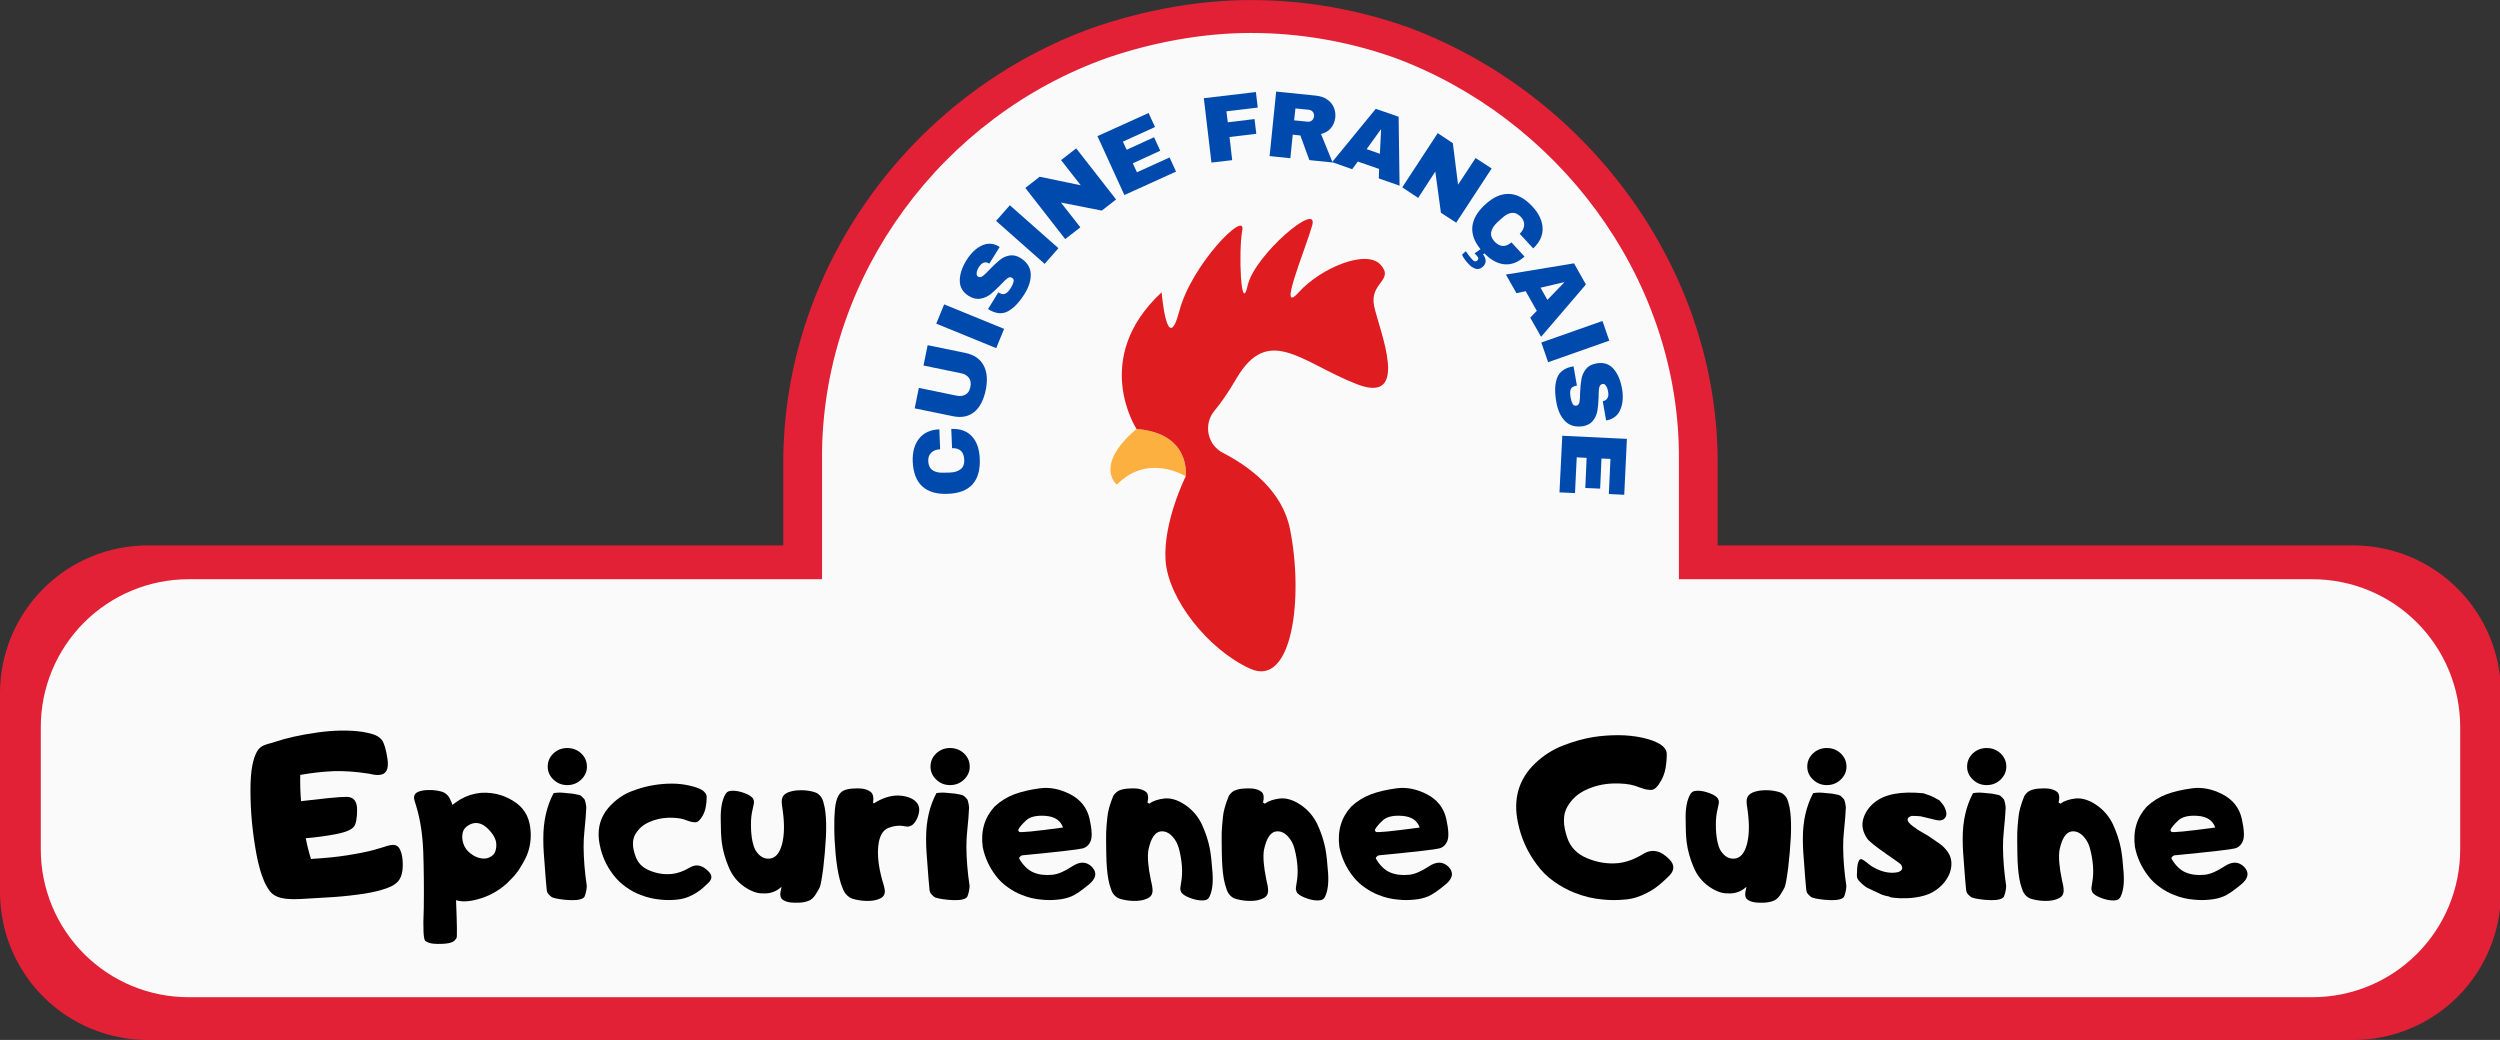 <?xml version="1.0" encoding="UTF-8"?>
<svg width="389.16" height="161.89" preserveAspectRatio="xMidYMid" version="1.0" viewBox="0 0 291.87 121.41" xmlns="http://www.w3.org/2000/svg" zoomAndPan="magnify">
 <rect x="0" y="0" width="291.87" height="121.41" fill="#333333" stroke="none"/>
 <defs>
  <clipPath id="767c5ed20c">
   <path d="m132.96 126.43h109.18v92.906h-109.18z"/>
  </clipPath>
  <clipPath id="f7c22dacdb">
   <path d="m169.34 129.94c5.574-1.902 11.949-3.148 18.191-3.148 6.238 0 12.242 1.07 17.773 2.973 0.121 0.059 0.238 0.059 0.355 0.117 20.777 7.606 36.082 27.691 36.379 50.242v39.211h-109.08v-39.184c0.297-22.695 15.363-42.781 36.379-50.211z"/>
  </clipPath>
  <clipPath id="42a138d742">
   <path d="m41.508 190.46h292.1v57.742h-292.1z"/>
  </clipPath>
  <clipPath id="a63f137246">
   <path d="m58.758 190.46h257.48c4.574 0 8.961 1.816 12.195 5.051 3.234 3.238 5.055 7.625 5.055 12.199v23.242c0 4.574-1.82 8.965-5.055 12.199-3.234 3.234-7.621 5.051-12.195 5.051h-257.48c-4.574 0-8.961-1.816-12.195-5.051-3.234-3.234-5.055-7.625-5.055-12.199v-23.242c0-4.574 1.82-8.961 5.055-12.199 3.234-3.234 7.621-5.051 12.195-5.051z"/>
  </clipPath>
  <clipPath id="6474736c62">
   <path d="m46.27 194.41h282.51v48.797h-282.51z"/>
  </clipPath>
  <clipPath id="3541ff66ee">
   <path d="m63.52 194.41h247.96c4.574 0 8.961 1.816 12.195 5.051 3.234 3.234 5.055 7.621 5.055 12.199v14.297c0 4.578-1.82 8.965-5.055 12.199-3.234 3.234-7.621 5.051-12.195 5.051h-247.96c-4.574 0-8.961-1.816-12.195-5.051-3.234-3.234-5.055-7.621-5.055-12.199v-14.297c0-4.578 1.82-8.965 5.055-12.199 3.234-3.234 7.621-5.051 12.195-5.051z"/>
  </clipPath>
  <clipPath id="4128358fba">
   <path d="m137.48 130.3h100.12v85.203h-100.12z"/>
  </clipPath>
  <clipPath id="aca6cd376c">
   <path d="m170.84 133.52c5.113-1.742 10.961-2.887 16.684-2.887 5.723 0 11.23 0.98 16.305 2.723 0.105 0.055 0.215 0.055 0.324 0.109 19.055 6.977 33.09 25.398 33.363 46.078v35.961h-100.04v-35.934c0.273-20.816 14.094-39.238 33.363-46.051z"/>
  </clipPath>
 </defs>
 <g transform="translate(-41.508 -126.79)" clip-path="url(#767c5ed20c)">
  <g clip-path="url(#f7c22dacdb)">
   <path d="m132.96 126.79h109.18v92.543h-109.18z" fill="#e22137"/>
  </g>
 </g>
 <g transform="translate(-41.508 -126.79)" clip-path="url(#42a138d742)">
  <g clip-path="url(#a63f137246)">
   <path d="m41.508 190.46h291.87v57.742h-291.87z" fill="#e22137"/>
  </g>
 </g>
 <g transform="translate(-41.508 -126.79)" clip-path="url(#6474736c62)">
  <g clip-path="url(#3541ff66ee)">
   <path d="m46.27 194.41h282.51v48.797h-282.51z" fill="#fafafa"/>
  </g>
 </g>
 <g transform="translate(-41.508 -126.79)" clip-path="url(#4128358fba)">
  <g clip-path="url(#aca6cd376c)">
   <path d="m137.48 130.63h100.12v84.871h-100.12z" fill="#fafafa"/>
  </g>
 </g>
 <g>
  <g transform="translate(-41.508 -126.79)">
   <g transform="translate(70.392 231.96)">
    <path d="m1.859-18.125c0.188-0.082 0.391-0.156 0.609-0.219 0.227-0.051 0.445-0.113 0.656-0.188 1.383-0.469 3.062-0.844 5.031-1.125 1.945-0.27 3.703-0.297 5.266-0.078 0.395 0.062 0.805 0.156 1.234 0.281 0.438 0.137 0.781 0.355 1.031 0.656 0.281 0.367 0.504 1.121 0.672 2.266 0.164 1.156-0.148 1.766-0.938 1.828-0.219 0.023-0.445 0.012-0.672-0.031-0.23-0.039-0.445-0.082-0.641-0.125-1.461-0.227-2.812-0.32-4.062-0.281-1.262 0.055-2.555 0.199-3.875 0.438-0.023 1.062 0.008 2.086 0.094 3.062 1.125-0.133 2.203-0.254 3.234-0.359 1.031-0.102 1.738-0.148 2.125-0.141 0.789 0.023 1.188 0.527 1.188 1.516-0.012 0.992-0.133 1.637-0.359 1.938-0.281 0.387-1 0.688-2.156 0.906s-2.32 0.375-3.484 0.469c0.156 0.812 0.359 1.621 0.609 2.422 0.188-0.008 0.406-0.023 0.656-0.047 0.238-0.02 0.516-0.039 0.828-0.062 1.195-0.094 2.375-0.242 3.531-0.453 1.156-0.188 2.223-0.438 3.203-0.75 0.102-0.02 0.207-0.051 0.312-0.094 0.102-0.039 0.211-0.078 0.328-0.109 0.238-0.07 0.453-0.113 0.641-0.125 0.395-0.031 0.68 0.125 0.859 0.469 0.176 0.336 0.285 0.73 0.328 1.188 0.094 1.031-0.016 1.809-0.328 2.328-0.168 0.305-0.469 0.574-0.906 0.812-0.293 0.148-0.695 0.297-1.203 0.453-0.762 0.23-1.727 0.418-2.891 0.562-1.168 0.156-2.371 0.266-3.609 0.328-0.762 0.055-1.742 0.109-2.938 0.172-1.211 0.074-2.121-0.016-2.734-0.266-0.449-0.176-0.797-0.473-1.047-0.891-0.262-0.406-0.465-0.805-0.609-1.203-0.305-0.75-0.57-1.723-0.797-2.922-0.219-1.188-0.391-2.422-0.516-3.703-0.117-1.27-0.172-2.504-0.172-3.703 0-1.176 0.07-2.144 0.219-2.906 0.133-0.676 0.316-1.219 0.547-1.625 0.176-0.312 0.422-0.539 0.734-0.688z"/>
   </g>
   <g transform="translate(89.531 231.96)">
    <path d="m9.922-6.547c0-0.613-0.34-1.25-1.016-1.906-0.688-0.656-1.387-0.805-2.094-0.453-0.449 0.23-0.719 0.543-0.812 0.938-0.094 0.398-0.074 0.812 0.062 1.25 0.156 0.492 0.445 0.891 0.875 1.203 0.414 0.324 0.848 0.512 1.297 0.562 0.438 0.062 0.828-0.035 1.172-0.297 0.344-0.238 0.516-0.672 0.516-1.297zm-5.125-4.656c0.289-0.227 0.598-0.441 0.922-0.641 0.727-0.426 1.52-0.68 2.375-0.766 0.852-0.062 1.68 0.043 2.484 0.312 0.602 0.211 1.172 0.508 1.703 0.891 0.508 0.375 0.91 0.855 1.203 1.438 0.27 0.574 0.422 1.246 0.453 2.016 0.039 1.094-0.168 2.102-0.625 3.016-0.23 0.449-0.48 0.883-0.75 1.297-0.281 0.418-0.609 0.809-0.984 1.172-0.156 0.168-0.312 0.324-0.469 0.469-1 0.887-2.137 1.496-3.406 1.828-0.992 0.27-1.82 0.301-2.484 0.094 0.113 2.801 0.133 4.269 0.062 4.406-0.148 0.25-0.328 0.414-0.547 0.5-0.242 0.102-0.594 0.164-1.062 0.188-0.469 0.02-0.84 0.016-1.109-0.016-0.387-0.043-0.695-0.148-0.922-0.312-0.23-0.168-0.293-1.449-0.188-3.844 0.031-2.375 0.008-4.562-0.062-6.562-0.074-2-0.344-3.769-0.812-5.312-0.043-0.164-0.094-0.336-0.156-0.516-0.062-0.164-0.102-0.332-0.109-0.5 0-0.312 0.148-0.535 0.453-0.672 0.301-0.125 0.656-0.195 1.062-0.219 0.395-0.02 0.789 0 1.188 0.062 0.395 0.074 0.672 0.156 0.828 0.25 0.301 0.168 0.523 0.414 0.672 0.734 0.113 0.23 0.207 0.461 0.281 0.688z"/>
   </g>
   <g transform="translate(104.14 231.96)">
    <path d="m2-12.578c0.227-0.039 0.477-0.062 0.75-0.062 0.113 0 0.223 0.008 0.328 0.016 0.531 0.043 0.91 0.078 1.141 0.109 0.32 0.062 0.578 0.117 0.766 0.156 0.039 0.012 0.102 0.039 0.188 0.078 0.031 0.031 0.078 0.074 0.141 0.125l0.141 0.141c0.031 0.031 0.078 0.086 0.141 0.156 0.031 0.043 0.055 0.105 0.078 0.188l0.078 0.312c0 0.062 0.016 0.164 0.047 0.297 0.008 0.043 0.016 0.102 0.016 0.172-0.023 0.637-0.094 1.559-0.219 2.766-0.062 0.562-0.094 1.164-0.094 1.797 0.008 1.449 0.133 2.981 0.375 4.594-0.012 0.262-0.047 0.512-0.109 0.75-0.062 0.25-0.121 0.422-0.172 0.516-0.105 0.156-0.328 0.266-0.672 0.328-0.148 0.031-0.312 0.047-0.5 0.047-0.188 0.012-0.383 0.012-0.578 0-0.344-0.008-0.719-0.047-1.125-0.109-0.305-0.039-0.562-0.098-0.781-0.172l-0.156-0.062c-0.031-0.02-0.09-0.066-0.172-0.141-0.031-0.02-0.078-0.066-0.141-0.141 0 0.012-0.043-0.035-0.125-0.141-0.031-0.031-0.062-0.094-0.094-0.188s-0.055-0.195-0.062-0.312c-0.031-0.176-0.148-1.617-0.344-4.328-0.031-0.477-0.047-0.941-0.047-1.391v-0.188-0.062c0-1.988 0.398-3.738 1.203-5.25zm3.219-4.641c0.445 0.43 0.672 0.945 0.672 1.547 0 0.586-0.227 1.09-0.672 1.516-0.449 0.43-0.992 0.641-1.625 0.641-0.625 0-1.164-0.211-1.609-0.641-0.449-0.426-0.672-0.93-0.672-1.516 0-0.602 0.223-1.117 0.672-1.547 0.445-0.414 0.984-0.625 1.609-0.625 0.633 0 1.176 0.211 1.625 0.625z"/>
   </g>
   <g transform="translate(110.73 231.96)">
    <path d="m11.297-13.453c0.57 0.125 1.035 0.289 1.391 0.484 0.395 0.242 0.594 0.527 0.594 0.859 0 0.375-0.039 0.758-0.109 1.141-0.062 0.387-0.195 0.746-0.391 1.078-0.281 0.48-0.555 0.719-0.812 0.719-0.242 0-0.469-0.035-0.688-0.109-0.23-0.07-0.453-0.148-0.672-0.234-0.461-0.145-1.074-0.207-1.844-0.188-0.793 0.031-1.531 0.203-2.219 0.516-0.688 0.305-1.219 0.773-1.594 1.406-0.375 0.648-0.371 1.5 0.016 2.562 0.27 0.793 0.828 1.355 1.672 1.688 0.832 0.344 1.688 0.477 2.562 0.391 0.664-0.062 1.367-0.312 2.109-0.75 0.738-0.445 1.473-0.289 2.203 0.469 0.426 0.438 0.422 0.871-0.016 1.297-0.449 0.449-0.836 0.781-1.156 1-0.23 0.168-0.461 0.309-0.688 0.422-0.617 0.324-1.242 0.512-1.875 0.562-0.625 0.062-1.246 0.062-1.859 0-0.824-0.07-1.617-0.258-2.375-0.562-0.605-0.227-1.18-0.539-1.719-0.938-0.543-0.375-1.027-0.844-1.453-1.406-0.781-1.02-1.305-2.16-1.562-3.422-0.418-1.945 0.066-3.57 1.453-4.875 0.676-0.664 1.453-1.16 2.328-1.484 0.875-0.332 1.719-0.562 2.531-0.688 0.688-0.113 1.383-0.172 2.094-0.172 0.695 0 1.391 0.078 2.078 0.234z"/>
   </g>
   <g transform="translate(125.12 231.96)">
    <path d="m7.625-1.641c-0.605 0.562-1.328 0.82-2.172 0.766-0.656 0.023-1.383-0.238-2.172-0.781-0.836-0.582-1.445-1.352-1.828-2.312-0.406-0.945-0.672-1.898-0.797-2.859-0.086-0.676-0.125-1.617-0.125-2.828-0.012-1.195 0.164-2.117 0.531-2.766 0.125-0.227 0.301-0.363 0.531-0.406 0.406-0.07 0.891-0.02 1.453 0.156 0.551 0.18 0.926 0.371 1.125 0.578 0.094 0.074 0.156 0.168 0.188 0.281 0.062 0.148 0.07 0.312 0.031 0.5-0.043 0.188-0.078 0.359-0.109 0.516-0.156 0.617-0.23 1.262-0.219 1.938 0 0.688 0.055 1.324 0.172 1.906 0.082 0.398 0.195 0.734 0.344 1.016 0.445 0.742 1.008 1.074 1.688 1 0.664-0.07 1.141-0.629 1.422-1.672 0.27-1.031 0.301-2.316 0.094-3.859-0.023-0.207-0.055-0.426-0.094-0.656-0.031-0.219-0.043-0.43-0.031-0.641 0.051-0.395 0.266-0.68 0.641-0.859 0.375-0.164 0.797-0.258 1.266-0.281 0.469-0.031 0.926-0.004 1.375 0.078 0.445 0.086 0.754 0.188 0.922 0.312 0.312 0.211 0.523 0.523 0.641 0.938 0.125 0.418 0.207 0.824 0.25 1.219 0.094 0.762 0.113 1.727 0.062 2.891-0.062 1.18-0.168 2.391-0.312 3.641-0.168 1.262-0.305 2.008-0.406 2.234-0.117 0.25-0.297 0.562-0.547 0.938-0.211 0.305-0.445 0.512-0.703 0.625-0.312 0.133-0.668 0.211-1.062 0.234-0.406 0.02-0.766 0.016-1.078-0.016-0.449-0.055-0.789-0.184-1.016-0.391-0.23-0.207-0.262-0.625-0.094-1.25z"/>
   </g>
   <g transform="translate(138.55 231.96)">
    <path d="m4.969-11.375c1-0.633 1.957-0.941 2.875-0.922 0.914 0.043 1.598 0.281 2.047 0.719 0.445 0.438 0.504 1.062 0.172 1.875-0.344 0.812-0.828 1.148-1.453 1-0.625-0.133-1.273-0.07-1.938 0.188-0.656 0.262-1.047 0.949-1.172 2.062-0.125 1.125 0.023 2.465 0.453 4.016 0.062 0.199 0.125 0.414 0.188 0.641 0.062 0.23 0.102 0.449 0.125 0.656 0 0.398-0.172 0.68-0.516 0.844-0.355 0.18-0.766 0.277-1.234 0.297-0.461 0.02-0.918-0.008-1.375-0.094-0.461-0.082-0.781-0.18-0.969-0.297-0.344-0.219-0.605-0.531-0.781-0.938-0.18-0.414-0.312-0.82-0.406-1.219-0.199-0.758-0.355-1.727-0.469-2.906-0.105-1.176-0.156-2.191-0.156-3.047-0.012-0.852 0.016-1.598 0.078-2.234 0.062-0.633 0.191-1.141 0.391-1.516 0.164-0.301 0.375-0.508 0.625-0.625 0.289-0.133 0.633-0.211 1.031-0.234 0.395-0.031 0.75-0.031 1.062 0 0.457 0.055 0.816 0.188 1.078 0.406 0.258 0.211 0.348 0.621 0.266 1.234z"/>
   </g>
   <g transform="translate(148.83 231.96)">
    <path d="m2-12.578c0.227-0.039 0.477-0.062 0.75-0.062 0.113 0 0.223 0.008 0.328 0.016 0.531 0.043 0.91 0.078 1.141 0.109 0.32 0.062 0.578 0.117 0.766 0.156 0.039 0.012 0.102 0.039 0.188 0.078 0.031 0.031 0.078 0.074 0.141 0.125l0.141 0.141c0.031 0.031 0.078 0.086 0.141 0.156 0.031 0.043 0.055 0.105 0.078 0.188l0.078 0.312c0 0.062 0.016 0.164 0.047 0.297 0.008 0.043 0.016 0.102 0.016 0.172-0.023 0.637-0.094 1.559-0.219 2.766-0.062 0.562-0.094 1.164-0.094 1.797 0.008 1.449 0.133 2.981 0.375 4.594-0.012 0.262-0.047 0.512-0.109 0.75-0.062 0.25-0.121 0.422-0.172 0.516-0.105 0.156-0.328 0.266-0.672 0.328-0.148 0.031-0.312 0.047-0.5 0.047-0.188 0.012-0.383 0.012-0.578 0-0.344-0.008-0.719-0.047-1.125-0.109-0.305-0.039-0.562-0.098-0.781-0.172l-0.156-0.062c-0.031-0.02-0.09-0.066-0.172-0.141-0.031-0.02-0.078-0.066-0.141-0.141 0 0.012-0.043-0.035-0.125-0.141-0.031-0.031-0.062-0.094-0.094-0.188s-0.055-0.195-0.062-0.312c-0.031-0.176-0.148-1.617-0.344-4.328-0.031-0.477-0.047-0.941-0.047-1.391v-0.188-0.062c0-1.988 0.398-3.738 1.203-5.25zm3.219-4.641c0.445 0.43 0.672 0.945 0.672 1.547 0 0.586-0.227 1.09-0.672 1.516-0.449 0.43-0.992 0.641-1.625 0.641-0.625 0-1.164-0.211-1.609-0.641-0.449-0.426-0.672-0.93-0.672-1.516 0-0.602 0.223-1.117 0.672-1.547 0.445-0.414 0.984-0.625 1.609-0.625 0.633 0 1.176 0.211 1.625 0.625z"/>
   </g>
   <g transform="translate(155.41 231.96)">
    <path d="m5.406-5.312c-0.25 0.137-0.355 0.266-0.312 0.391 0.469 0.793 1.016 1.324 1.641 1.594 0.633 0.273 1.379 0.367 2.234 0.281 0.645-0.062 1.414-0.391 2.312-0.984 0.895-0.594 1.66-0.57 2.297 0.062 0.625 0.656 0.508 1.34-0.344 2.047-0.867 0.719-1.543 1.184-2.031 1.391-0.5 0.211-1.059 0.34-1.672 0.391-0.605 0.062-1.203 0.062-1.797 0-0.805-0.062-1.578-0.242-2.328-0.547-0.574-0.219-1.125-0.52-1.656-0.906-0.531-0.363-1-0.816-1.406-1.359-0.762-1-1.266-2.109-1.516-3.328-0.25-1.863 0.207-3.438 1.375-4.719 0.676-0.633 1.441-1.113 2.297-1.438 0.832-0.312 1.832-0.547 3-0.703 1.164-0.156 2.352 0.078 3.562 0.703 1.195 0.625 1.941 1.57 2.234 2.828 0.281 1.262 0.328 2.125 0.141 2.594-0.18 0.469-0.492 0.766-0.938 0.891-0.461 0.125-2.824 0.398-7.094 0.812zm2.781-4.609c-1.062-0.082-1.828 0.094-2.297 0.531s-0.773 0.797-0.906 1.078c-0.031 0.055 0 0.137 0.094 0.25 0.094 0.117 1.801-0.051 5.125-0.5-0.281-0.82-0.953-1.273-2.016-1.359z"/>
   </g>
   <g transform="translate(170.07 231.96)">
    <path d="m5.609-11.344c0.438-0.32 1.031-0.523 1.781-0.609 0.738-0.07 1.52 0.164 2.344 0.703 0.875 0.574 1.539 1.336 2 2.281 0.445 0.961 0.766 1.922 0.953 2.891 0.125 0.68 0.227 1.617 0.312 2.812 0.082 1.211-0.039 2.137-0.359 2.781-0.105 0.23-0.277 0.367-0.516 0.406-0.398 0.074-0.883 0.023-1.453-0.156-0.562-0.188-0.949-0.379-1.156-0.578-0.105-0.07-0.172-0.164-0.203-0.281-0.074-0.156-0.094-0.32-0.062-0.5 0.02-0.188 0.047-0.363 0.078-0.531 0.113-0.602 0.145-1.25 0.094-1.938-0.055-0.676-0.156-1.305-0.312-1.891-0.094-0.395-0.227-0.734-0.391-1.016-0.512-0.832-1.102-1.211-1.766-1.141-0.668 0.074-1.148 0.789-1.438 2.141-0.137 0.805-0.043 1.98 0.281 3.531 0.039 0.199 0.086 0.414 0.141 0.641 0.039 0.23 0.062 0.449 0.062 0.656-0.023 0.398-0.215 0.68-0.578 0.844-0.367 0.18-0.781 0.277-1.25 0.297-0.461 0.02-0.914-0.008-1.359-0.094-0.461-0.082-0.777-0.18-0.953-0.297-0.336-0.219-0.57-0.531-0.703-0.938-0.148-0.414-0.258-0.82-0.328-1.219-0.137-0.758-0.215-1.727-0.234-2.906-0.023-1.176-0.027-2.019-0.016-2.531 0.02-0.508 0.066-1.098 0.141-1.766 0.051-0.664 0.281-1.5 0.688-2.5 0.195-0.301 0.422-0.508 0.672-0.625 0.312-0.133 0.664-0.211 1.062-0.234 0.395-0.031 0.742-0.031 1.047 0 0.457 0.055 0.812 0.188 1.062 0.406 0.238 0.211 0.289 0.621 0.156 1.234z"/>
   </g>
   <g transform="translate(183.56 231.96)">
    <path d="m5.609-11.344c0.438-0.32 1.031-0.523 1.781-0.609 0.738-0.07 1.52 0.164 2.344 0.703 0.875 0.574 1.539 1.336 2 2.281 0.445 0.961 0.766 1.922 0.953 2.891 0.125 0.68 0.227 1.617 0.312 2.812 0.082 1.211-0.039 2.137-0.359 2.781-0.105 0.23-0.277 0.367-0.516 0.406-0.398 0.074-0.883 0.023-1.453-0.156-0.562-0.188-0.949-0.379-1.156-0.578-0.105-0.07-0.172-0.164-0.203-0.281-0.074-0.156-0.094-0.32-0.062-0.5 0.02-0.188 0.047-0.363 0.078-0.531 0.113-0.602 0.145-1.25 0.094-1.938-0.055-0.676-0.156-1.305-0.312-1.891-0.094-0.395-0.227-0.734-0.391-1.016-0.512-0.832-1.102-1.211-1.766-1.141-0.668 0.074-1.148 0.789-1.438 2.141-0.137 0.805-0.043 1.98 0.281 3.531 0.039 0.199 0.086 0.414 0.141 0.641 0.039 0.23 0.062 0.449 0.062 0.656-0.023 0.398-0.215 0.68-0.578 0.844-0.367 0.18-0.781 0.277-1.25 0.297-0.461 0.02-0.914-0.008-1.359-0.094-0.461-0.082-0.777-0.18-0.953-0.297-0.336-0.219-0.57-0.531-0.703-0.938-0.148-0.414-0.258-0.82-0.328-1.219-0.137-0.758-0.215-1.727-0.234-2.906-0.023-1.176-0.027-2.019-0.016-2.531 0.02-0.508 0.066-1.098 0.141-1.766 0.051-0.664 0.281-1.5 0.688-2.5 0.195-0.301 0.422-0.508 0.672-0.625 0.312-0.133 0.664-0.211 1.062-0.234 0.395-0.031 0.742-0.031 1.047 0 0.457 0.055 0.812 0.188 1.062 0.406 0.238 0.211 0.289 0.621 0.156 1.234z"/>
   </g>
   <g transform="translate(197.05 231.96)">
    <path d="m5.406-5.312c-0.25 0.137-0.355 0.266-0.312 0.391 0.469 0.793 1.016 1.324 1.641 1.594 0.633 0.273 1.379 0.367 2.234 0.281 0.645-0.062 1.414-0.391 2.312-0.984 0.895-0.594 1.66-0.57 2.297 0.062 0.625 0.656 0.508 1.34-0.344 2.047-0.867 0.719-1.543 1.184-2.031 1.391-0.5 0.211-1.059 0.34-1.672 0.391-0.605 0.062-1.203 0.062-1.797 0-0.805-0.062-1.578-0.242-2.328-0.547-0.574-0.219-1.125-0.52-1.656-0.906-0.531-0.363-1-0.816-1.406-1.359-0.762-1-1.266-2.109-1.516-3.328-0.25-1.863 0.207-3.438 1.375-4.719 0.676-0.633 1.441-1.113 2.297-1.438 0.832-0.312 1.832-0.547 3-0.703 1.164-0.156 2.352 0.078 3.562 0.703 1.195 0.625 1.941 1.57 2.234 2.828 0.281 1.262 0.328 2.125 0.141 2.594-0.18 0.469-0.492 0.766-0.938 0.891-0.461 0.125-2.824 0.398-7.094 0.812zm2.781-4.609c-1.062-0.082-1.828 0.094-2.297 0.531s-0.773 0.797-0.906 1.078c-0.031 0.055 0 0.137 0.094 0.25 0.094 0.117 1.801-0.051 5.125-0.5-0.281-0.82-0.953-1.273-2.016-1.359z"/>
   </g>
   <g transform="translate(211.71 231.96)"></g>
   <g transform="translate(218.16 231.96)">
    <path d="m15.172-19.031c0.812 0.188 1.453 0.422 1.922 0.703 0.562 0.336 0.844 0.734 0.844 1.203 0 0.543-0.047 1.086-0.141 1.625-0.094 0.543-0.277 1.047-0.547 1.516-0.387 0.688-0.762 1.031-1.125 1.031-0.336 0-0.656-0.051-0.969-0.156-0.324-0.113-0.637-0.223-0.938-0.328-0.637-0.207-1.5-0.297-2.594-0.266-1.094 0.043-2.117 0.281-3.062 0.719-0.969 0.43-1.715 1.094-2.234 2-0.523 0.906-0.523 2.121 0 3.641 0.383 1.105 1.164 1.898 2.344 2.375 1.176 0.492 2.375 0.68 3.594 0.562 0.926-0.094 1.906-0.453 2.938-1.078 1.02-0.625 2.039-0.406 3.062 0.656 0.594 0.625 0.586 1.25-0.016 1.875-0.625 0.617-1.168 1.09-1.625 1.422-0.312 0.23-0.633 0.422-0.953 0.578-0.855 0.461-1.719 0.727-2.594 0.797-0.875 0.086-1.746 0.086-2.609 0-1.148-0.102-2.25-0.367-3.312-0.797-0.836-0.332-1.633-0.77-2.391-1.312-0.773-0.539-1.449-1.211-2.031-2.016-1.086-1.457-1.809-3.078-2.172-4.859-0.582-2.758 0.082-5.062 2-6.906 0.969-0.926 2.062-1.625 3.281-2.094 1.207-0.469 2.379-0.797 3.516-0.984 0.945-0.145 1.914-0.219 2.906-0.219 0.988 0 1.957 0.105 2.906 0.312z"/>
   </g>
   <g transform="translate(237.77 231.96)">
    <path d="m7.625-1.641c-0.605 0.562-1.328 0.82-2.172 0.766-0.656 0.023-1.383-0.238-2.172-0.781-0.836-0.582-1.445-1.352-1.828-2.312-0.406-0.945-0.672-1.898-0.797-2.859-0.086-0.676-0.125-1.617-0.125-2.828-0.012-1.195 0.164-2.117 0.531-2.766 0.125-0.227 0.301-0.363 0.531-0.406 0.406-0.07 0.891-0.02 1.453 0.156 0.551 0.18 0.926 0.371 1.125 0.578 0.094 0.074 0.156 0.168 0.188 0.281 0.062 0.148 0.07 0.312 0.031 0.5-0.043 0.188-0.078 0.359-0.109 0.516-0.156 0.617-0.23 1.262-0.219 1.938 0 0.688 0.055 1.324 0.172 1.906 0.082 0.398 0.195 0.734 0.344 1.016 0.445 0.742 1.008 1.074 1.688 1 0.664-0.07 1.141-0.629 1.422-1.672 0.27-1.031 0.301-2.316 0.094-3.859-0.023-0.207-0.055-0.426-0.094-0.656-0.031-0.219-0.043-0.43-0.031-0.641 0.051-0.395 0.266-0.68 0.641-0.859 0.375-0.164 0.797-0.258 1.266-0.281 0.469-0.031 0.926-0.004 1.375 0.078 0.445 0.086 0.754 0.188 0.922 0.312 0.312 0.211 0.523 0.523 0.641 0.938 0.125 0.418 0.207 0.824 0.25 1.219 0.094 0.762 0.113 1.727 0.062 2.891-0.062 1.18-0.168 2.391-0.312 3.641-0.168 1.262-0.305 2.008-0.406 2.234-0.117 0.25-0.297 0.562-0.547 0.938-0.211 0.305-0.445 0.512-0.703 0.625-0.312 0.133-0.668 0.211-1.062 0.234-0.406 0.02-0.766 0.016-1.078-0.016-0.449-0.055-0.789-0.184-1.016-0.391-0.23-0.207-0.262-0.625-0.094-1.25z"/>
   </g>
   <g transform="translate(251.19 231.96)">
    <path d="m2-12.578c0.227-0.039 0.477-0.062 0.75-0.062 0.113 0 0.223 0.008 0.328 0.016 0.531 0.043 0.91 0.078 1.141 0.109 0.32 0.062 0.578 0.117 0.766 0.156 0.039 0.012 0.102 0.039 0.188 0.078 0.031 0.031 0.078 0.074 0.141 0.125l0.141 0.141c0.031 0.031 0.078 0.086 0.141 0.156 0.031 0.043 0.055 0.105 0.078 0.188l0.078 0.312c0 0.062 0.016 0.164 0.047 0.297 0.008 0.043 0.016 0.102 0.016 0.172-0.023 0.637-0.094 1.559-0.219 2.766-0.062 0.562-0.094 1.164-0.094 1.797 0.008 1.449 0.133 2.981 0.375 4.594-0.012 0.262-0.047 0.512-0.109 0.75-0.062 0.25-0.121 0.422-0.172 0.516-0.105 0.156-0.328 0.266-0.672 0.328-0.148 0.031-0.312 0.047-0.5 0.047-0.188 0.012-0.383 0.012-0.578 0-0.344-0.008-0.719-0.047-1.125-0.109-0.305-0.039-0.562-0.098-0.781-0.172l-0.156-0.062c-0.031-0.02-0.09-0.066-0.172-0.141-0.031-0.02-0.078-0.066-0.141-0.141 0 0.012-0.043-0.035-0.125-0.141-0.031-0.031-0.062-0.094-0.094-0.188s-0.055-0.195-0.062-0.312c-0.031-0.176-0.148-1.617-0.344-4.328-0.031-0.477-0.047-0.941-0.047-1.391v-0.188-0.062c0-1.988 0.398-3.738 1.203-5.25zm3.219-4.641c0.445 0.43 0.672 0.945 0.672 1.547 0 0.586-0.227 1.09-0.672 1.516-0.449 0.43-0.992 0.641-1.625 0.641-0.625 0-1.164-0.211-1.609-0.641-0.449-0.426-0.672-0.93-0.672-1.516 0-0.602 0.223-1.117 0.672-1.547 0.445-0.414 0.984-0.625 1.609-0.625 0.633 0 1.176 0.211 1.625 0.625z"/>
   </g>
   <g transform="translate(257.78 231.96)">
    <path d="m8.766-7.641 0.938 0.641 0.078 0.062c0.738 0.449 1.258 0.984 1.562 1.609 0.281 0.625 0.281 1.328 0 2.109-0.305 0.773-0.84 1.43-1.609 1.969-0.5 0.355-1.105 0.605-1.812 0.75-0.711 0.156-1.445 0.219-2.203 0.188h-0.016l-0.016 0.016c-0.949-0.051-1.406-0.117-1.375-0.203-0.344-0.062-0.637-0.133-0.875-0.219l-1.719-0.812c-0.344-0.207-0.637-0.453-0.875-0.734-0.023 0-0.039-0.004-0.047-0.016-0.012-0.008-0.016-0.023-0.016-0.047-0.012-0.008-0.023-0.02-0.031-0.031-0.012-0.008-0.023-0.02-0.031-0.031-0.125-0.145-0.195-0.312-0.203-0.5v-0.078c0-0.227 0.008-0.508 0.031-0.844 0.02-0.32 0.078-0.586 0.172-0.797 0.082-0.238 0.219-0.316 0.406-0.234 0.188 0.094 0.344 0.199 0.469 0.312 0.02 0.023 0.039 0.031 0.062 0.031 0.008 0.012 0.02 0.023 0.031 0.031 0.312 0.281 0.672 0.523 1.078 0.719 0.914 0.438 1.773 0.57 2.578 0.391 0.039-0.008 0.109-0.039 0.203-0.094 0.281-0.164 0.336-0.395 0.172-0.688 0-0.008-0.008-0.02-0.016-0.031l-0.031-0.062c-0.074-0.094-0.602-0.473-1.578-1.141-1.398-0.969-2.195-1.609-2.391-1.922-0.5-0.75-0.652-1.492-0.453-2.234 0.207-0.75 0.645-1.398 1.312-1.953 1.195-0.977 3.102-1.336 5.719-1.078 0.32 0.105 0.602 0.203 0.844 0.297 0.082 0.043 0.219 0.105 0.406 0.188 0.164 0.105 0.367 0.215 0.609 0.328l0.344 0.406c0.031 0.023 0.051 0.047 0.062 0.078 0.164 0.211 0.297 0.492 0.391 0.844 0.082 0.355 0.004 0.637-0.234 0.844-0.023 0.031-0.039 0.047-0.047 0.047-0.211 0.148-0.5 0.18-0.875 0.094-0.398-0.102-0.789-0.195-1.172-0.281l-0.656-0.156c-0.312-0.031-0.664-0.047-1.047-0.047-0.773 0.262-0.59 0.758 0.547 1.484 0.094 0.094 0.531 0.359 1.312 0.797z"/>
   </g>
   <g transform="translate(269.85 231.96)">
    <path d="m2-12.578c0.227-0.039 0.477-0.062 0.75-0.062 0.113 0 0.223 0.008 0.328 0.016 0.531 0.043 0.91 0.078 1.141 0.109 0.32 0.062 0.578 0.117 0.766 0.156 0.039 0.012 0.102 0.039 0.188 0.078 0.031 0.031 0.078 0.074 0.141 0.125l0.141 0.141c0.031 0.031 0.078 0.086 0.141 0.156 0.031 0.043 0.055 0.105 0.078 0.188l0.078 0.312c0 0.062 0.016 0.164 0.047 0.297 0.008 0.043 0.016 0.102 0.016 0.172-0.023 0.637-0.094 1.559-0.219 2.766-0.062 0.562-0.094 1.164-0.094 1.797 0.008 1.449 0.133 2.981 0.375 4.594-0.012 0.262-0.047 0.512-0.109 0.75-0.062 0.25-0.121 0.422-0.172 0.516-0.105 0.156-0.328 0.266-0.672 0.328-0.148 0.031-0.312 0.047-0.5 0.047-0.188 0.012-0.383 0.012-0.578 0-0.344-0.008-0.719-0.047-1.125-0.109-0.305-0.039-0.562-0.098-0.781-0.172l-0.156-0.062c-0.031-0.02-0.09-0.066-0.172-0.141-0.031-0.02-0.078-0.066-0.141-0.141 0 0.012-0.043-0.035-0.125-0.141-0.031-0.031-0.062-0.094-0.094-0.188s-0.055-0.195-0.062-0.312c-0.031-0.176-0.148-1.617-0.344-4.328-0.031-0.477-0.047-0.941-0.047-1.391v-0.188-0.062c0-1.988 0.398-3.738 1.203-5.25zm3.219-4.641c0.445 0.43 0.672 0.945 0.672 1.547 0 0.586-0.227 1.09-0.672 1.516-0.449 0.43-0.992 0.641-1.625 0.641-0.625 0-1.164-0.211-1.609-0.641-0.449-0.426-0.672-0.93-0.672-1.516 0-0.602 0.223-1.117 0.672-1.547 0.445-0.414 0.984-0.625 1.609-0.625 0.633 0 1.176 0.211 1.625 0.625z"/>
   </g>
   <g transform="translate(276.44 231.96)">
    <path d="m5.609-11.344c0.438-0.32 1.031-0.523 1.781-0.609 0.738-0.07 1.52 0.164 2.344 0.703 0.875 0.574 1.539 1.336 2 2.281 0.445 0.961 0.766 1.922 0.953 2.891 0.125 0.68 0.227 1.617 0.312 2.812 0.082 1.211-0.039 2.137-0.359 2.781-0.105 0.23-0.277 0.367-0.516 0.406-0.398 0.074-0.883 0.023-1.453-0.156-0.562-0.188-0.949-0.379-1.156-0.578-0.105-0.07-0.172-0.164-0.203-0.281-0.074-0.156-0.094-0.32-0.062-0.5 0.02-0.188 0.047-0.363 0.078-0.531 0.113-0.602 0.145-1.25 0.094-1.938-0.055-0.676-0.156-1.305-0.312-1.891-0.094-0.395-0.227-0.734-0.391-1.016-0.512-0.832-1.102-1.211-1.766-1.141-0.668 0.074-1.148 0.789-1.438 2.141-0.137 0.805-0.043 1.98 0.281 3.531 0.039 0.199 0.086 0.414 0.141 0.641 0.039 0.23 0.062 0.449 0.062 0.656-0.023 0.398-0.215 0.68-0.578 0.844-0.367 0.18-0.781 0.277-1.25 0.297-0.461 0.02-0.914-0.008-1.359-0.094-0.461-0.082-0.777-0.18-0.953-0.297-0.336-0.219-0.57-0.531-0.703-0.938-0.148-0.414-0.258-0.82-0.328-1.219-0.137-0.758-0.215-1.727-0.234-2.906-0.023-1.176-0.027-2.019-0.016-2.531 0.02-0.508 0.066-1.098 0.141-1.766 0.051-0.664 0.281-1.5 0.688-2.5 0.195-0.301 0.422-0.508 0.672-0.625 0.312-0.133 0.664-0.211 1.062-0.234 0.395-0.031 0.742-0.031 1.047 0 0.457 0.055 0.812 0.188 1.062 0.406 0.238 0.211 0.289 0.621 0.156 1.234z"/>
   </g>
   <g transform="translate(289.93 231.96)">
    <path d="m5.406-5.312c-0.25 0.137-0.355 0.266-0.312 0.391 0.469 0.793 1.016 1.324 1.641 1.594 0.633 0.273 1.379 0.367 2.234 0.281 0.645-0.062 1.414-0.391 2.312-0.984 0.895-0.594 1.66-0.57 2.297 0.062 0.625 0.656 0.508 1.34-0.344 2.047-0.867 0.719-1.543 1.184-2.031 1.391-0.5 0.211-1.059 0.34-1.672 0.391-0.605 0.062-1.203 0.062-1.797 0-0.805-0.062-1.578-0.242-2.328-0.547-0.574-0.219-1.125-0.52-1.656-0.906-0.531-0.363-1-0.816-1.406-1.359-0.762-1-1.266-2.109-1.516-3.328-0.25-1.863 0.207-3.438 1.375-4.719 0.676-0.633 1.441-1.113 2.297-1.438 0.832-0.312 1.832-0.547 3-0.703 1.164-0.156 2.352 0.078 3.562 0.703 1.195 0.625 1.941 1.57 2.234 2.828 0.281 1.262 0.328 2.125 0.141 2.594-0.18 0.469-0.492 0.766-0.938 0.891-0.461 0.125-2.824 0.398-7.094 0.812zm2.781-4.609c-1.062-0.082-1.828 0.094-2.297 0.531s-0.773 0.797-0.906 1.078c-0.031 0.055 0 0.137 0.094 0.25 0.094 0.117 1.801-0.051 5.125-0.5-0.281-0.82-0.953-1.273-2.016-1.359z"/>
   </g>
  </g>
  <g transform="translate(-41.508 -126.79)" fill="#004aad">
   <g transform="translate(155.94 184.8)">
    <path d="m-7.875-4.125c-0.039-1.125 0.211-2.019 0.75-2.688 0.531-0.676 1.32-1.035 2.359-1.078l0.094 2.328c-0.438 0.023-0.781 0.152-1.031 0.391-0.258 0.242-0.379 0.574-0.359 1 0.023 0.492 0.195 0.844 0.516 1.062 0.312 0.211 0.746 0.305 1.297 0.281l0.703-0.016c0.543-0.02 0.965-0.148 1.266-0.391 0.305-0.25 0.445-0.613 0.422-1.094-0.02-0.469-0.148-0.816-0.391-1.047-0.25-0.227-0.594-0.332-1.031-0.312l-0.094-2.25c1.031-0.039 1.836 0.246 2.406 0.859 0.574 0.617 0.883 1.5 0.922 2.656 0.051 1.293-0.234 2.281-0.859 2.969-0.633 0.688-1.598 1.055-2.891 1.094-1.289 0.055-2.281-0.238-2.969-0.875-0.688-0.633-1.055-1.598-1.109-2.891z"/>
   </g>
   <g transform="translate(155.53 176.79)">
    <path d="m-1.297-8.797c1.012 0.219 1.711 0.703 2.109 1.453 0.406 0.75 0.488 1.711 0.25 2.875-0.25 1.188-0.703 2.047-1.359 2.578-0.664 0.531-1.504 0.688-2.516 0.469l-4.422-0.906 0.484-2.391 4.391 0.906c0.418 0.086 0.773 0.043 1.062-0.125 0.293-0.164 0.48-0.461 0.562-0.891 0.094-0.414 0.043-0.766-0.156-1.047-0.207-0.281-0.516-0.461-0.922-0.547l-4.391-0.906 0.484-2.375z"/>
   </g>
   <g transform="translate(157.47 168.29)">
    <path d="m0.344-0.859-7-2.859 0.922-2.25 7 2.859z"/>
   </g>
   <g transform="translate(158.78 164.62)">
    <path d="m-4.438-7.453c0.512-0.82 1.102-1.391 1.766-1.703 0.668-0.32 1.328-0.297 1.984 0.078l0.125 0.078-1.203 1.938-0.047-0.016c-0.188-0.125-0.383-0.156-0.594-0.094-0.207 0.062-0.398 0.234-0.578 0.516-0.176 0.281-0.266 0.523-0.266 0.719-0.008 0.188 0.043 0.32 0.156 0.391 0.168 0.105 0.355 0.086 0.562-0.062 0.211-0.156 0.492-0.426 0.844-0.812 0.438-0.445 0.82-0.801 1.141-1.062 0.324-0.27 0.691-0.441 1.109-0.516 0.414-0.082 0.844 0.008 1.281 0.266 0.758 0.469 1.164 1.074 1.219 1.812 0.051 0.742-0.188 1.543-0.719 2.406-0.637 1.012-1.297 1.695-1.984 2.047-0.676 0.344-1.438 0.25-2.281-0.281l1.203-1.953c0.324 0.211 0.594 0.262 0.812 0.156 0.219-0.102 0.438-0.332 0.656-0.688 0.156-0.258 0.258-0.492 0.312-0.703 0.051-0.207-0.012-0.363-0.188-0.469-0.156-0.102-0.336-0.082-0.531 0.062-0.188 0.137-0.457 0.398-0.812 0.781-0.445 0.449-0.832 0.809-1.156 1.078-0.332 0.262-0.719 0.434-1.156 0.516-0.445 0.086-0.91-0.02-1.391-0.312-0.695-0.438-1.047-1.031-1.047-1.781 0-0.758 0.262-1.555 0.781-2.391z"/>
   </g>
   <g transform="translate(162.86 158.28)">
    <path d="m0.609-0.688-5.672-5.016 1.609-1.828 5.672 5.016z"/>
   </g>
   <g transform="translate(165.23 155.2)">
    <path d="m4.906-3.828-4.766-0.938 2.266 2.891-1.766 1.375-4.656-5.969 1.672-1.312 4.797 1-2.297-2.938 1.766-1.375 4.656 5.969z"/>
   </g>
   <g transform="translate(172.04 149.9)">
    <path d="m-2.406-7.219 5.969-2.703 0.75 1.641-3.75 1.703 0.438 0.953 3.203-1.469 0.719 1.578-3.203 1.469 0.484 1.047 3.812-1.734 0.75 1.656-6.031 2.734z"/>
   </g>
   <g transform="translate(178.97 146.9)"></g>
   <g transform="translate(182.13 145.86)">
    <path d="m-0.078-7.609 6.078-0.719 0.219 1.812-3.656 0.438 0.156 1.281 3.125-0.375 0.203 1.719-3.125 0.375 0.312 2.703-2.422 0.281z"/>
   </g>
   <g transform="translate(188.92 144.93)">
    <path d="m8.484-4.422c-0.055 0.461-0.219 0.867-0.5 1.219-0.281 0.344-0.672 0.578-1.172 0.703l1.359 3.328-2.719-0.281-1.047-2.875-0.891-0.094-0.281 2.75-2.422-0.25 0.766-7.531 4.594 0.469c0.551 0.055 1.004 0.203 1.359 0.453 0.363 0.25 0.625 0.562 0.781 0.938 0.156 0.367 0.211 0.758 0.172 1.172zm-2.484-0.141c0.02-0.195-0.027-0.367-0.141-0.516-0.117-0.145-0.266-0.227-0.453-0.25l-1.578-0.156-0.156 1.391 1.578 0.156c0.188 0.023 0.352-0.023 0.5-0.141 0.145-0.125 0.227-0.285 0.25-0.484z"/>
   </g>
   <g transform="translate(196.92 145.68)">
    <path d="m5.562 1.938 0.031-1.109-2.484-0.859-0.656 0.891-2.344-0.828 5.094-6.219 2.672 0.922 0.109 8.047zm-1.422-3.422 1.547 0.547 0.141-2.812-0.047-0.016z"/>
   </g>
   <g transform="translate(204.53 148.22)">
    <path d="m5.203 3.406-0.656-4.812-2 3.078-1.859-1.234 4.141-6.328 1.766 1.172 0.609 4.844 2.047-3.109 1.875 1.219-4.141 6.328z"/>
   </g>
   <g transform="translate(211.76 152.91)">
    <path d="m8.656-2.016c0.758 0.824 1.156 1.668 1.188 2.531s-0.336 1.648-1.094 2.359l-1.578-1.703c0.312-0.305 0.484-0.625 0.516-0.969 0.039-0.344-0.086-0.676-0.375-1-0.336-0.352-0.695-0.508-1.078-0.469-0.375 0.043-0.766 0.258-1.172 0.641l-0.516 0.469c-0.398 0.375-0.633 0.75-0.703 1.125-0.074 0.375 0.051 0.738 0.375 1.094 0.32 0.344 0.648 0.52 0.984 0.531 0.344 0.008 0.676-0.133 1-0.422l1.531 1.656c-0.73 0.664-1.5 0.969-2.312 0.906s-1.602-0.484-2.359-1.266l-0.172 0.109c0.414 0.551 0.41 1.031-0.016 1.438-0.273 0.25-0.559 0.328-0.859 0.234-0.293-0.094-0.547-0.262-0.766-0.5-0.18-0.188-0.344-0.387-0.5-0.594-0.148-0.211-0.25-0.391-0.312-0.547l0.438-0.406c0.039 0.07 0.145 0.219 0.312 0.438 0.164 0.219 0.328 0.41 0.484 0.578 0.195 0.207 0.379 0.234 0.547 0.078 0.082-0.086 0.125-0.168 0.125-0.25 0-0.074-0.055-0.168-0.156-0.281l-0.281-0.312 0.688-0.484c-0.719-0.875-1.039-1.758-0.953-2.641 0.094-0.875 0.582-1.723 1.469-2.547 0.945-0.875 1.883-1.297 2.812-1.266 0.938 0.031 1.848 0.523 2.734 1.469z"/>
   </g>
   <g transform="translate(217.27 158.75)">
    <path d="m2.891 5.125 0.766-0.797-1.297-2.297-1.078 0.234-1.234-2.172 7.953-1.312 1.391 2.469-5.234 6.109zm1.203-3.5 0.797 1.422 1.953-2.016-0.016-0.047z"/>
   </g>
   <g transform="translate(221.14 165.9)">
    <path d="m0.312 0.875 7.141-2.516 0.797 2.297-7.141 2.516z"/>
   </g>
   <g transform="translate(222.61 169.52)">
    <path d="m8.266 2.625c0.164 0.945 0.102 1.758-0.188 2.438-0.281 0.688-0.793 1.109-1.531 1.266l-0.141 0.016-0.391-2.25h0.047c0.219-0.043 0.383-0.156 0.5-0.344 0.113-0.18 0.141-0.434 0.078-0.766-0.055-0.312-0.141-0.547-0.266-0.703-0.117-0.156-0.242-0.219-0.375-0.188-0.199 0.031-0.328 0.164-0.391 0.406-0.055 0.25-0.078 0.645-0.078 1.188-0.023 0.625-0.07 1.141-0.141 1.547-0.074 0.406-0.234 0.773-0.484 1.109-0.25 0.344-0.633 0.566-1.141 0.672-0.887 0.145-1.594-0.043-2.125-0.562-0.531-0.523-0.883-1.281-1.047-2.281-0.211-1.168-0.172-2.109 0.109-2.828 0.281-0.711 0.914-1.148 1.906-1.312l0.391 2.25c-0.387 0.062-0.625 0.203-0.719 0.422-0.086 0.227-0.09 0.551-0.016 0.969 0.051 0.301 0.125 0.539 0.219 0.719 0.094 0.188 0.242 0.266 0.453 0.234 0.188-0.031 0.305-0.168 0.359-0.406 0.051-0.23 0.078-0.605 0.078-1.125 0.031-0.637 0.082-1.164 0.156-1.578 0.07-0.406 0.242-0.793 0.516-1.156 0.281-0.355 0.695-0.578 1.25-0.672 0.812-0.145 1.469 0.062 1.969 0.625 0.5 0.57 0.832 1.344 1 2.312z"/>
   </g>
   <g transform="translate(223.93 176.85)">
    <path d="m7.516 1.172-0.312 6.531-1.797-0.094 0.188-4.094-1.047-0.047-0.156 3.516-1.734-0.078 0.156-3.516-1.156-0.062-0.203 4.172-1.812-0.078 0.328-6.609z"/>
   </g>
  </g>
  <path d="m138.43 55.605v-4e-3c-0.082-0.047-4.453-2.727-8.039 0.98 0 0-2.758-2.188 2.297-6.508 6.445 0.512 5.742 5.531 5.742 5.531" fill="#fbb040"/>
  <path d="m158.36 44.832c-6.434-2.531-10.281-7.023-14.016-0.633-0.938 1.609-1.801 2.836-2.574 3.773-1.297 1.582-0.816 3.957 1 4.891 3.18 1.641 6.945 4.469 7.836 8.902 1.605 8.008 0.285 18.547-4.652 16.301-4.938-2.246-9.59-8.18-9.879-12.672-0.285-4.492 2.356-9.789 2.356-9.789s0.703-5.019-5.742-5.531c0 0-5.398-8.23 2.93-15.953 0 0 0.629 7.66 2.066 2.191 1.438-5.473 7.809-11.867 7.352-9.445-0.461 2.418-0.172 10.02 0.629 6.449 0.805-3.57 8.387-9.98 7.523-6.977-0.859 3-4.102 10.605-1.562 7.781 2.539-2.82 7.883-5.066 9.547-3.223 1.664 1.84-1.32 2.07-0.746 4.836 0.574 2.766 4.363 11.633-2.066 9.098" fill="#df1c1f"/>
 </g>
</svg>
